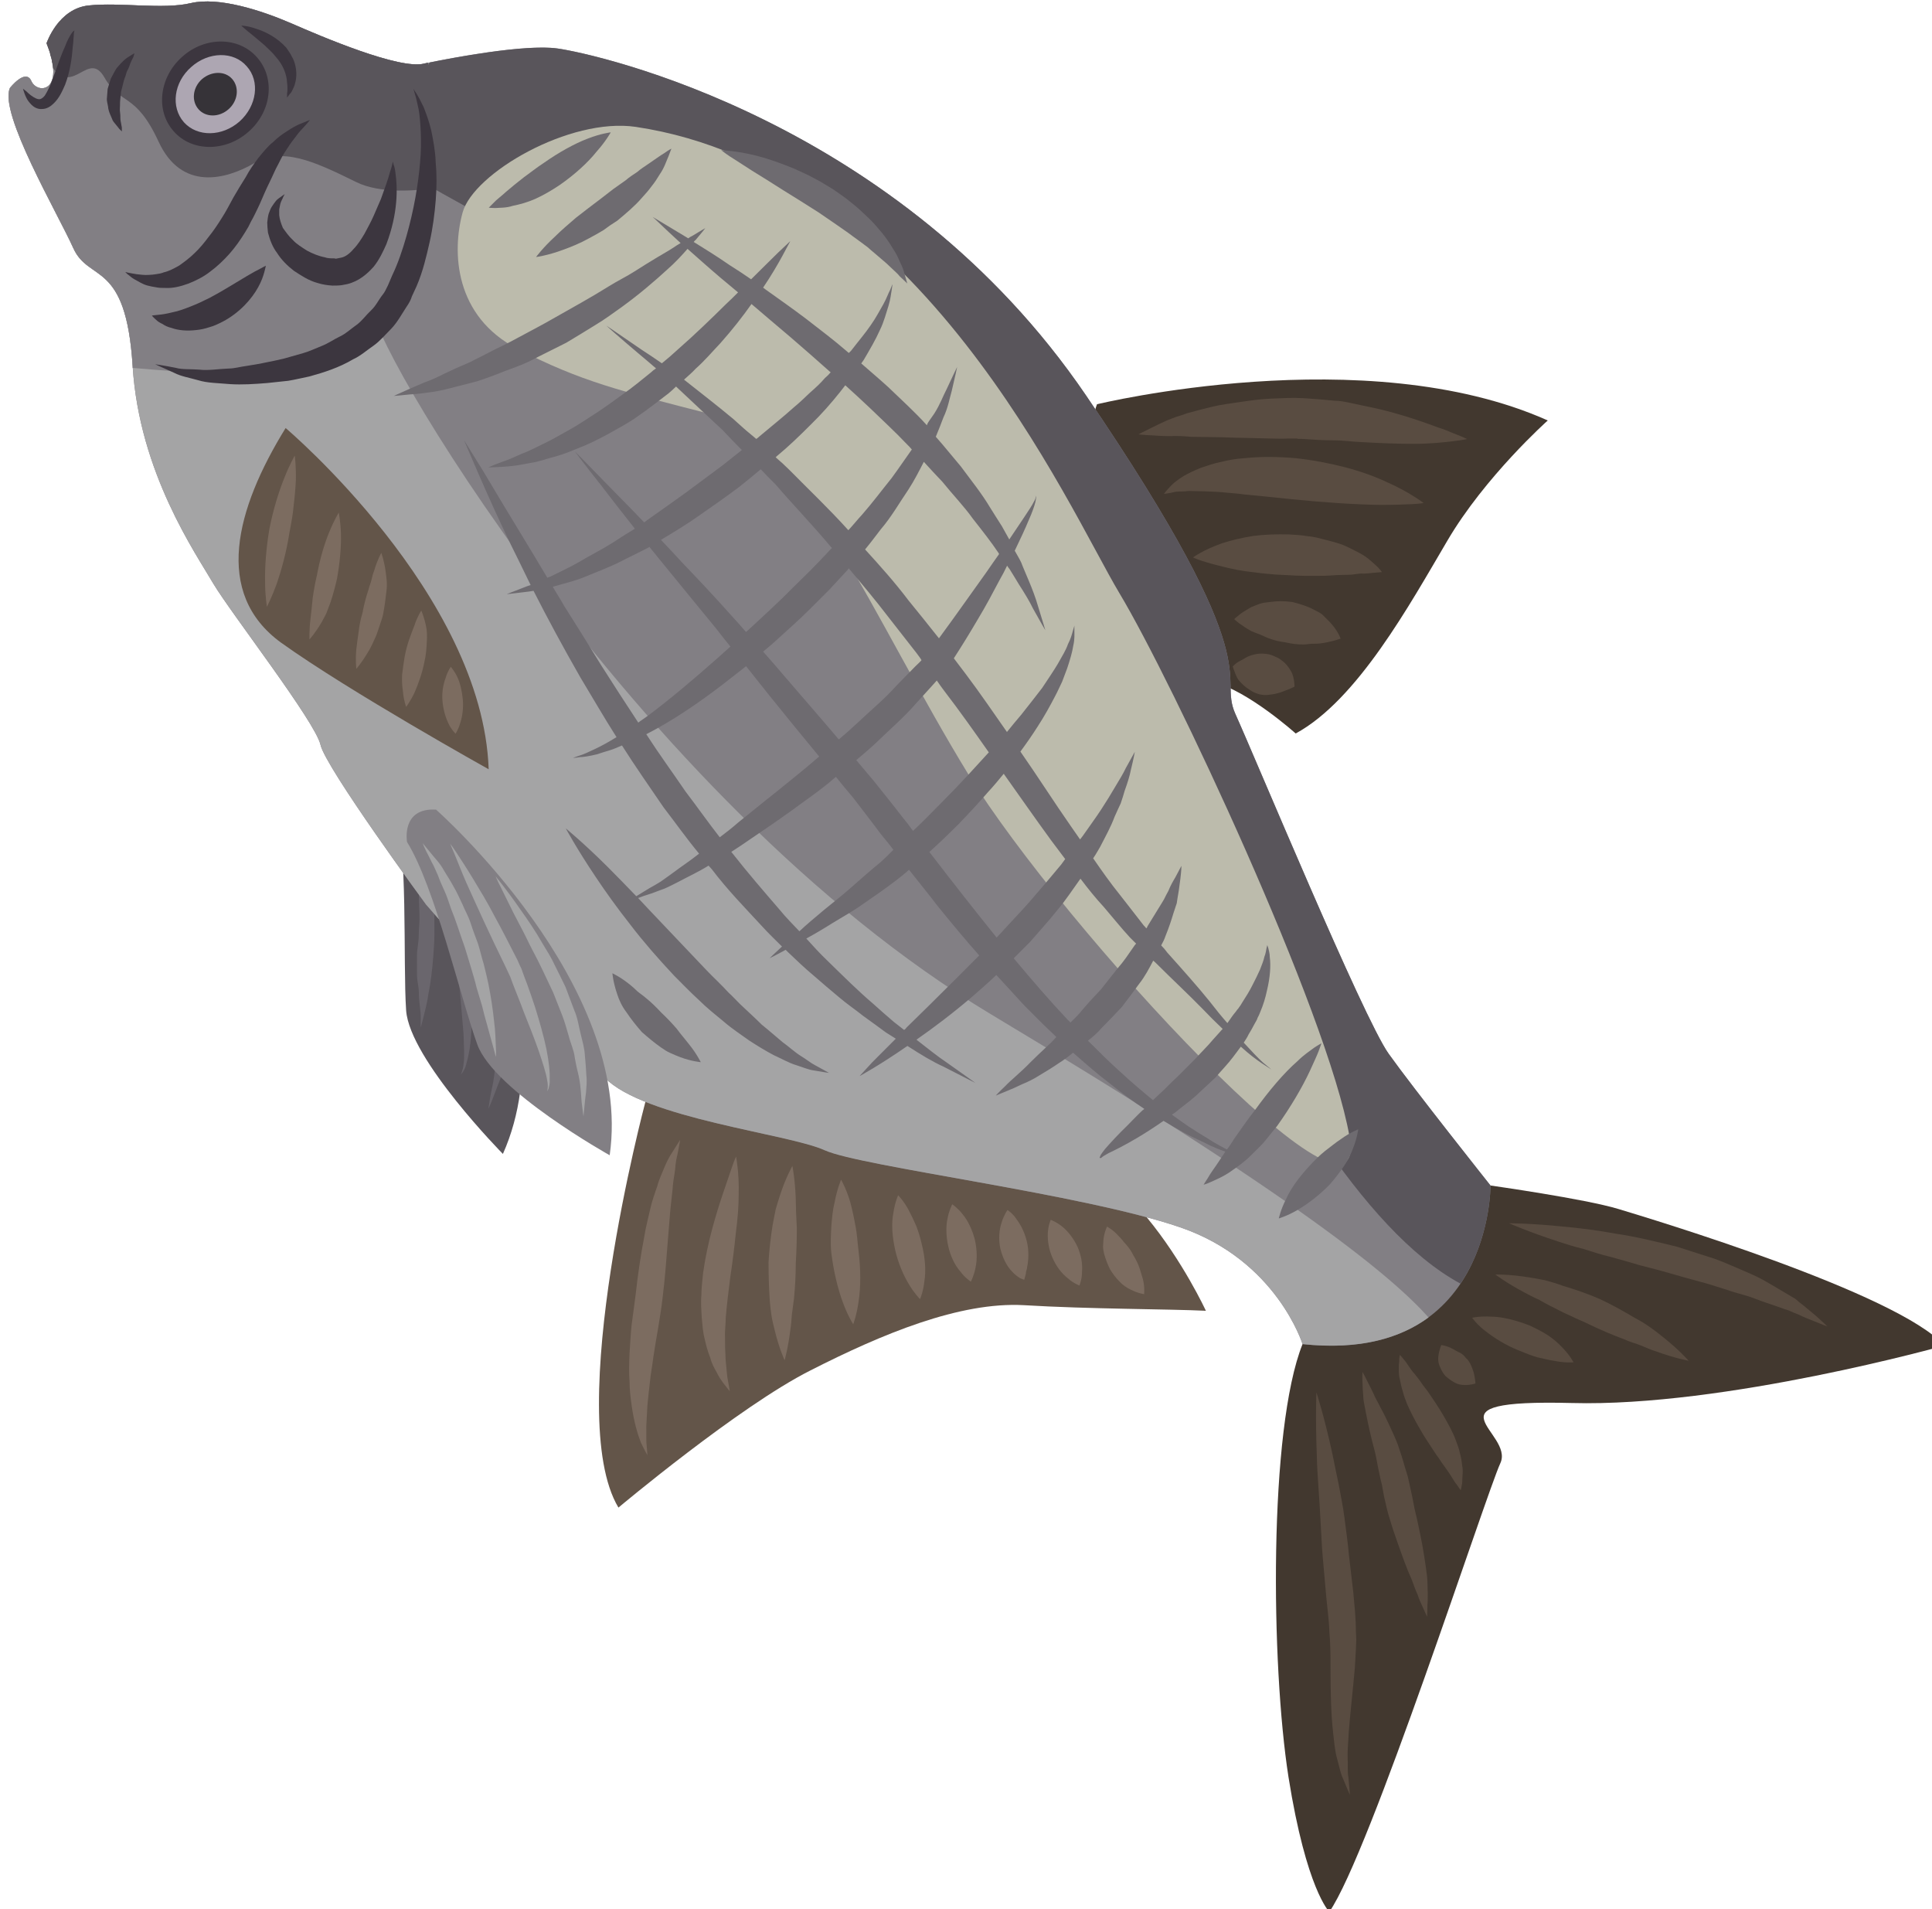 <?xml version="1.0" encoding="UTF-8" standalone="no"?>
<!-- Created with Inkscape (http://www.inkscape.org/) -->

<svg
   xmlns:dc="http://purl.org/dc/elements/1.1/"
   xmlns:cc="http://creativecommons.org/ns#"
   xmlns:rdf="http://www.w3.org/1999/02/22-rdf-syntax-ns#"
   xmlns:svg="http://www.w3.org/2000/svg"
   xmlns="http://www.w3.org/2000/svg"
   xmlns:sodipodi="http://sodipodi.sourceforge.net/DTD/sodipodi-0.dtd"
   xmlns:inkscape="http://www.inkscape.org/namespaces/inkscape"
   width="1409.148mm"
   height="1392.4mm"
   viewBox="0 0 1409.148 1392.4"
   version="1.1"
   id="svg8"
   inkscape:version="0.92.4 (5da689c313, 2019-01-14)"
   sodipodi:docname="4634.svg">
  <defs
     id="defs2">
    <style
       type="text/css"
       id="style2"><![CDATA[
    .fil6 {fill:#513203}
    .fil5 {fill:#765425}
    .fil4 {fill:#89704A}
    .fil3 {fill:#9F8C6D}
    .fil2 {fill:#B4A58D}
    .fil1 {fill:#E0DBC8}
    .fil0 {fill:#EFEDD6}
    .fil8 {fill:#D1D0C2;fill-rule:nonzero}
    .fil7 {fill:#EFEDD6;fill-rule:nonzero}
   ]]></style>
    <style
       type="text/css"
       id="style2-1"><![CDATA[
    .fil5 {fill:#BA5E5B;fill-rule:nonzero}
    .fil3 {fill:#BD3B3B;fill-rule:nonzero}
    .fil1 {fill:#C2332E;fill-rule:nonzero}
    .fil0 {fill:#C95454;fill-rule:nonzero}
    .fil2 {fill:#E1DCC9;fill-rule:nonzero}
    .fil4 {fill:#F1EFD8;fill-rule:nonzero}
   ]]></style>
    <style
       type="text/css"
       id="style2-5"><![CDATA[
    .fil8 {fill:#77401B;fill-rule:nonzero}
    .fil11 {fill:#774D31;fill-rule:nonzero}
    .fil10 {fill:#9B5C31;fill-rule:nonzero}
    .fil6 {fill:#D6A68E;fill-rule:nonzero}
    .fil2 {fill:#E5B69C;fill-rule:nonzero}
    .fil3 {fill:#EAD0B7;fill-rule:nonzero}
    .fil1 {fill:#EEC2A5;fill-rule:nonzero}
    .fil9 {fill:#F48F42;fill-rule:nonzero}
    .fil4 {fill:#F4CAB3;fill-rule:nonzero}
    .fil7 {fill:#F5C29E;fill-rule:nonzero}
    .fil0 {fill:#F7DFC3;fill-rule:nonzero}
    .fil5 {fill:#FCEAD9;fill-rule:nonzero}
   ]]></style>
    <style
       type="text/css"
       id="style2-3"><![CDATA[
    .fil5 {fill:#BA5E5B;fill-rule:nonzero}
    .fil3 {fill:#BD3B3B;fill-rule:nonzero}
    .fil1 {fill:#C2332E;fill-rule:nonzero}
    .fil0 {fill:#C95454;fill-rule:nonzero}
    .fil2 {fill:#E1DCC9;fill-rule:nonzero}
    .fil4 {fill:#F1EFD8;fill-rule:nonzero}
   ]]></style>
    <style
       type="text/css"
       id="style2-32"><![CDATA[
    .fil1 {fill:#49280E;fill-rule:nonzero}
    .fil3 {fill:#647A38;fill-rule:nonzero}
    .fil2 {fill:#6C8445;fill-rule:nonzero}
    .fil4 {fill:#72442A;fill-rule:nonzero}
    .fil0 {fill:#8FA96B;fill-rule:nonzero}
    .fil11 {fill:#D6A68E;fill-rule:nonzero}
    .fil7 {fill:#E5B69C;fill-rule:nonzero}
    .fil8 {fill:#EAD0B7;fill-rule:nonzero}
    .fil6 {fill:#EEC2A5;fill-rule:nonzero}
    .fil9 {fill:#F4CAB3;fill-rule:nonzero}
    .fil5 {fill:#F7DFC3;fill-rule:nonzero}
    .fil10 {fill:#FCEAD9;fill-rule:nonzero}
   ]]></style>
    <style
       type="text/css"
       id="style2-11"><![CDATA[
    .fil7 {fill:#D6A68E;fill-rule:nonzero}
    .fil4 {fill:#E5B69C;fill-rule:nonzero}
    .fil2 {fill:#EAD0B7;fill-rule:nonzero}
    .fil0 {fill:#EDAF4B;fill-rule:nonzero}
    .fil5 {fill:#EEC2A5;fill-rule:nonzero}
    .fil8 {fill:#EFE4B6;fill-rule:nonzero}
    .fil6 {fill:#F4CAB3;fill-rule:nonzero}
    .fil1 {fill:#F7DFC3;fill-rule:nonzero}
    .fil3 {fill:#FCEAD9;fill-rule:nonzero}
   ]]></style>
    <style
       type="text/css"
       id="style2-9"><![CDATA[
    .fil5 {fill:#AD843B;fill-rule:nonzero}
    .fil2 {fill:#DBA04B;fill-rule:nonzero}
    .fil1 {fill:#E0A34B;fill-rule:nonzero}
    .fil4 {fill:#E3B967;fill-rule:nonzero}
    .fil0 {fill:#EDB254;fill-rule:nonzero}
    .fil3 {fill:#F2C686;fill-rule:nonzero}
   ]]></style>
    <style
       type="text/css"
       id="style2-2"><![CDATA[
    .fil11 {fill:#363338;fill-rule:nonzero}
    .fil12 {fill:#3C363F;fill-rule:nonzero}
    .fil4 {fill:#42382F;fill-rule:nonzero}
    .fil5 {fill:#594C41;fill-rule:nonzero}
    .fil0 {fill:#59555B;fill-rule:nonzero}
    .fil2 {fill:#635549;fill-rule:nonzero}
    .fil1 {fill:#6A666D;fill-rule:nonzero}
    .fil9 {fill:#6E6B70;fill-rule:nonzero}
    .fil3 {fill:#7C6C60;fill-rule:nonzero}
    .fil6 {fill:#827F84;fill-rule:nonzero}
    .fil7 {fill:#A4A4A5;fill-rule:nonzero}
    .fil10 {fill:#ADA6B2;fill-rule:nonzero}
    .fil8 {fill:#BCBBAC;fill-rule:nonzero}
   ]]></style>
  </defs>
  <sodipodi:namedview
     id="base"
     pagecolor="#ffffff"
     bordercolor="#666666"
     borderopacity="1.0"
     inkscape:pageopacity="0.0"
     inkscape:pageshadow="2"
     inkscape:zoom="0.12374369"
     inkscape:cx="1887.019"
     inkscape:cy="2510.6493"
     inkscape:document-units="mm"
     inkscape:current-layer="Vrstva_x0020_1-5"
     showgrid="false"
     inkscape:window-width="1920"
     inkscape:window-height="1051"
     inkscape:window-x="-9"
     inkscape:window-y="-9"
     inkscape:window-maximized="1" />
  <g
     inkscape:label="Vrstva 1"
     inkscape:groupmode="layer"
     id="layer1"
     transform="translate(-198.833,493.765)">
    <g
       transform="matrix(0.265,0,0,0.265,-2570.983,-3872.417)"
       id="Vrstva_x0020_1">
    </g>
    <g
       transform="matrix(0.264,-0.022,0.022,0.264,-2055.551,-3474.777)"
       id="Vrstva_x0020_1-5">
      <g
         transform="rotate(4.7,20935.074,2145.71)"
         id="Vrstva_x0020_1-0">
        <path
           d="m 9576,15116 c 0,0 392,612 197,1047 0,0 -256,-260 -266,-395 -9,-134 7,-448 -33,-589 0,0 10,-95 102,-63 z"
           style="fill:#59555b;fill-rule:nonzero"
           id="path7"
           class="fil0"
           inkscape:connector-curvature="0" />
        <path
           d="m 9515,15194 c 0,0 4,9 11,25 3,8 7,18 12,29 5,10 10,23 14,38 4,14 8,30 12,47 5,17 7,34 10,53 2,18 7,37 7,57 1,19 3,39 4,59 0,20 0,40 0,59 0,20 -2,39 -3,57 -3,37 -7,72 -13,101 -4,29 -11,53 -15,70 -4,17 -7,26 -7,26 0,0 0,-10 0,-27 1,-17 -5,-42 -5,-71 0,-15 -5,-31 -5,-47 v -53 c 0,-18 5,-37 5,-56 0,-19 3,-39 2,-58 -2,-39 -1,-77 -5,-113 -2,-18 -1,-36 -3,-52 -3,-17 -4,-32 -6,-47 -1,-14 -3,-28 -5,-39 -2,-12 -4,-22 -6,-31 -3,-17 -4,-27 -4,-27 z"
           style="fill:#6a666d;fill-rule:nonzero"
           id="path9"
           class="fil1"
           inkscape:connector-curvature="0" />
        <path
           d="m 9588,15216 c 0,0 4,11 10,31 6,19 15,47 24,80 9,34 20,73 29,116 9,42 17,88 26,133 l 3,18 c 1,8 1,12 2,18 1,11 2,23 3,34 2,23 2,46 3,67 1,44 1,85 -2,120 -2,35 -8,64 -14,84 -2,10 -7,17 -10,22 -3,4 -5,6 -5,6 0,0 6,-10 8,-30 3,-19 1,-48 0,-82 -3,-35 -6,-75 -10,-118 -2,-21 -4,-43 -7,-66 -1,-11 -2,-22 -3,-34 -1,-5 -1,-12 -2,-16 l -3,-17 c -8,-45 -16,-90 -22,-133 -6,-43 -12,-83 -17,-117 -5,-35 -8,-64 -10,-84 -2,-20 -3,-32 -3,-32 z"
           style="fill:#6a666d;fill-rule:nonzero"
           id="path11"
           class="fil1"
           inkscape:connector-curvature="0" />
        <path
           d="m 9683,15338 c 0,0 5,10 12,28 7,19 18,45 28,77 11,32 24,69 34,110 5,21 12,41 15,64 4,22 8,44 12,66 2,23 4,46 6,68 3,23 -1,45 -1,66 -1,22 -1,42 -6,62 -3,19 -7,37 -11,54 -2,17 -9,31 -14,44 -5,13 -9,24 -13,34 -7,18 -12,28 -12,28 0,0 2,-11 5,-31 3,-19 11,-46 13,-79 1,-16 2,-34 4,-53 3,-19 0,-39 1,-59 -1,-21 0,-42 -3,-63 -2,-22 -4,-44 -6,-66 -7,-43 -13,-87 -22,-128 -4,-20 -7,-40 -12,-59 -3,-18 -7,-36 -10,-53 -7,-33 -12,-60 -15,-80 -4,-19 -5,-30 -5,-30 z"
           style="fill:#6a666d;fill-rule:nonzero"
           id="path13"
           class="fil1"
           inkscape:connector-curvature="0" />
        <path
           d="m 10165,16022 c 0,0 -229,857 -75,1115 0,0 332,-278 529,-377 197,-100 411,-189 588,-179 177,11 403,11 501,16 0,0 -63,-137 -163,-258 l -361,-350 -817,-239 z"
           style="fill:#635549;fill-rule:nonzero"
           id="path15"
           class="fil2"
           inkscape:connector-curvature="0" />
        <path
           d="m 10261,16125 c 0,0 -2,14 -7,38 -3,12 -6,27 -7,44 -2,16 -6,34 -7,54 -2,21 -5,42 -7,66 -2,23 -4,47 -6,73 -4,51 -8,106 -15,161 -3,27 -8,56 -12,81 -5,27 -9,53 -13,78 -3,25 -8,49 -10,72 -3,23 -5,45 -7,65 -1,20 -2,38 -3,55 0,16 0,31 0,43 2,24 3,38 3,38 0,0 -7,-12 -18,-35 -9,-23 -19,-57 -25,-100 -3,-21 -6,-44 -6,-68 -2,-25 -1,-50 0,-77 2,-27 3,-54 6,-80 4,-27 7,-54 11,-82 6,-54 14,-109 24,-160 4,-26 11,-51 16,-74 5,-23 13,-45 20,-65 5,-20 15,-39 21,-55 7,-16 14,-29 21,-39 13,-21 21,-33 21,-33 z"
           style="fill:#7c6c60;fill-rule:nonzero"
           id="path17"
           class="fil3"
           inkscape:connector-curvature="0" />
        <path
           d="m 10415,16171 c 0,0 2,11 4,29 2,18 4,45 3,76 0,32 -3,68 -8,106 -4,39 -9,79 -15,118 -5,40 -10,78 -13,115 0,18 -3,36 -2,53 0,16 0,32 1,47 0,15 2,29 3,41 1,12 2,23 4,32 3,18 5,29 5,29 0,0 -7,-8 -19,-24 -5,-7 -12,-17 -17,-28 -7,-12 -14,-25 -18,-41 -6,-15 -11,-32 -15,-51 -5,-18 -6,-37 -8,-58 -1,-20 -3,-41 -1,-62 0,-21 3,-42 5,-63 6,-42 15,-83 25,-120 10,-37 21,-72 31,-101 10,-29 18,-53 24,-70 6,-18 11,-28 11,-28 z"
           style="fill:#7c6c60;fill-rule:nonzero"
           id="path19"
           class="fil3"
           inkscape:connector-curvature="0" />
        <path
           d="m 10570,16197 c 0,0 7,35 9,86 0,13 1,27 1,42 1,14 1,29 2,44 0,31 -1,64 -3,96 0,33 -2,66 -5,97 -2,16 -4,31 -6,45 -1,14 -2,28 -4,40 -6,50 -16,85 -16,85 0,0 -15,-32 -27,-82 -3,-13 -7,-27 -9,-41 -2,-15 -4,-30 -5,-46 -2,-32 -3,-67 -3,-101 2,-34 6,-68 11,-100 3,-16 6,-32 9,-46 4,-14 8,-27 12,-39 16,-49 34,-80 34,-80 z"
           style="fill:#7c6c60;fill-rule:nonzero"
           id="path21"
           class="fil3"
           inkscape:connector-curvature="0" />
        <path
           d="m 10704,16235 c 0,0 14,24 25,61 5,19 10,41 14,64 5,23 6,49 9,73 6,48 6,98 0,136 -5,38 -15,64 -15,64 0,0 -15,-23 -28,-59 -14,-37 -26,-87 -32,-137 -3,-26 -1,-51 0,-74 2,-24 4,-46 9,-65 7,-38 18,-63 18,-63 z"
           style="fill:#7c6c60;fill-rule:nonzero"
           id="path23"
           class="fil3"
           inkscape:connector-curvature="0" />
        <path
           d="m 10861,16278 c 0,0 16,16 29,41 7,13 14,28 21,44 6,16 11,32 15,50 9,36 12,72 7,102 -3,29 -12,49 -12,49 0,0 -16,-16 -30,-40 -15,-24 -30,-59 -38,-94 -4,-18 -7,-37 -8,-55 -1,-18 0,-35 3,-49 4,-28 13,-48 13,-48 z"
           style="fill:#7c6c60;fill-rule:nonzero"
           id="path25"
           class="fil3"
           inkscape:connector-curvature="0" />
        <path
           d="m 11010,16303 c 0,0 15,10 29,28 14,17 26,42 33,69 6,26 7,54 2,77 -4,22 -13,39 -13,39 0,0 -16,-10 -29,-28 -15,-17 -27,-42 -33,-69 -6,-26 -7,-55 -2,-77 4,-22 13,-39 13,-39 z"
           style="fill:#7c6c60;fill-rule:nonzero"
           id="path27"
           class="fil3"
           inkscape:connector-curvature="0" />
        <path
           d="m 11162,16319 c 0,0 15,9 26,27 13,17 23,40 28,63 5,23 4,48 0,67 0,4 -2,9 -3,13 0,4 -1,8 -2,11 -2,7 -3,11 -3,11 0,0 -4,-1 -11,-4 -6,-4 -15,-10 -22,-18 -16,-16 -27,-40 -33,-65 -5,-25 -3,-51 4,-71 6,-20 16,-34 16,-34 z"
           style="fill:#7c6c60;fill-rule:nonzero"
           id="path29"
           class="fil3"
           inkscape:connector-curvature="0" />
        <path
           d="m 11281,16346 c 0,0 16,6 32,19 16,13 32,34 42,56 10,23 14,48 12,69 0,20 -7,37 -7,37 0,0 -17,-6 -32,-20 -17,-13 -32,-33 -42,-56 -10,-22 -14,-47 -13,-68 1,-21 8,-37 8,-37 z"
           style="fill:#7c6c60;fill-rule:nonzero"
           id="path31"
           class="fil3"
           inkscape:connector-curvature="0" />
        <path
           d="m 11436,16365 c 0,0 16,8 31,25 4,4 8,8 12,13 3,5 8,9 11,13 8,9 14,19 19,29 7,11 12,22 16,33 4,12 7,23 10,33 5,21 3,40 3,40 0,0 -17,-2 -38,-13 -10,-5 -21,-12 -30,-22 -10,-10 -19,-22 -26,-34 -7,-14 -12,-28 -16,-42 -1,-6 -3,-13 -3,-19 0,-6 1,-12 1,-18 2,-22 10,-38 10,-38 z"
           style="fill:#7c6c60;fill-rule:nonzero"
           id="path33"
           class="fil3"
           inkscape:connector-curvature="0" />
        <path
           d="m 12492,16253 c 0,0 260,37 352,65 92,28 768,232 897,377 0,0 -605,169 -1026,157 -422,-11 -156,80 -197,166 -40,87 -361,1076 -472,1234 0,0 -63,-61 -112,-371 -48,-309 -54,-958 40,-1192 l 341,-296 z"
           style="fill:#42382f;fill-rule:nonzero"
           id="path35"
           class="fil4"
           inkscape:connector-curvature="0" />
        <path
           d="m 12543,16357 c 0,0 59,0 146,9 44,4 94,10 148,20 54,8 111,22 168,36 28,9 56,18 84,27 28,8 54,20 80,31 25,11 50,21 72,33 23,13 43,25 63,37 9,5 18,11 27,16 8,7 15,13 22,18 15,12 26,22 36,30 20,18 30,28 30,28 0,0 -14,-5 -38,-15 -12,-5 -26,-10 -42,-18 -8,-3 -17,-7 -26,-11 -9,-3 -19,-6 -29,-10 -20,-7 -42,-14 -65,-23 -22,-9 -48,-14 -73,-23 -26,-8 -52,-17 -79,-24 -27,-7 -54,-15 -82,-23 -27,-8 -55,-15 -82,-22 -27,-8 -54,-16 -80,-23 -27,-6 -52,-15 -75,-22 -25,-6 -47,-13 -68,-20 -83,-27 -137,-51 -137,-51 z"
           style="fill:#594c41;fill-rule:nonzero"
           id="path37"
           class="fil5"
           inkscape:connector-curvature="0" />
        <path
           d="m 12505,16498 c 0,0 38,-1 93,8 14,2 29,5 44,8 15,4 32,9 48,15 33,10 69,22 103,37 34,16 66,34 96,52 31,16 57,36 79,54 44,35 69,64 69,64 0,0 -39,-7 -90,-26 -13,-4 -27,-10 -41,-16 -15,-6 -31,-10 -46,-17 -32,-12 -65,-26 -98,-42 -16,-8 -32,-14 -48,-22 -16,-7 -32,-15 -47,-23 -15,-7 -29,-15 -43,-23 -14,-6 -27,-13 -40,-20 -49,-26 -79,-49 -79,-49 z"
           style="fill:#594c41;fill-rule:nonzero"
           id="path39"
           class="fil5"
           inkscape:connector-curvature="0" />
        <path
           d="m 12441,16617 c 0,0 22,-5 52,-3 30,0 69,10 105,24 18,8 35,17 51,27 15,10 29,22 39,33 22,22 32,42 32,42 0,0 -23,2 -52,-4 -14,-2 -30,-6 -48,-10 -17,-5 -34,-12 -51,-19 -35,-14 -67,-34 -91,-53 -24,-18 -37,-37 -37,-37 z"
           style="fill:#594c41;fill-rule:nonzero"
           id="path41"
           class="fil5"
           inkscape:connector-curvature="0" />
        <path
           d="m 12356,16692 c 0,0 16,2 30,10 4,2 8,4 11,6 4,2 7,4 10,5 7,4 12,8 16,14 6,5 10,11 14,19 3,7 6,14 8,21 4,15 5,31 5,31 0,0 -14,5 -31,4 -9,0 -19,-2 -27,-7 -9,-5 -17,-11 -25,-18 -7,-8 -12,-18 -16,-28 -4,-10 -4,-19 -3,-27 2,-16 8,-30 8,-30 z"
           style="fill:#594c41;fill-rule:nonzero"
           id="path43"
           class="fil5"
           inkscape:connector-curvature="0" />
        <path
           d="m 12242,16719 c 0,0 5,5 12,14 8,9 16,25 29,39 6,8 12,15 18,24 5,8 13,17 20,27 13,19 27,40 40,62 13,23 26,45 35,70 4,12 9,23 11,35 3,11 5,22 6,33 2,10 2,19 1,28 0,9 -1,16 -1,22 -2,12 -4,19 -4,19 0,0 -4,-6 -11,-16 -8,-9 -14,-23 -26,-39 -5,-7 -11,-16 -17,-24 -5,-9 -13,-18 -19,-28 -12,-19 -27,-40 -39,-62 -13,-22 -25,-45 -35,-68 -5,-12 -9,-23 -12,-35 -4,-12 -6,-23 -8,-33 -3,-10 -3,-20 -3,-28 0,-8 0,-15 1,-21 0,-12 2,-19 2,-19 z"
           style="fill:#594c41;fill-rule:nonzero"
           id="path45"
           class="fil5"
           inkscape:connector-curvature="0" />
        <path
           d="m 12139,16766 c 0,0 6,10 14,27 5,9 10,20 16,32 5,13 13,25 20,40 8,14 15,29 23,46 8,18 17,36 24,55 7,20 14,42 20,64 l 5,16 c 1,3 3,10 4,15 l 7,32 c 5,21 8,43 13,63 5,20 9,41 13,60 8,39 14,79 18,112 2,16 1,32 2,46 0,13 0,25 -1,35 0,20 -1,31 -1,31 0,0 -5,-11 -13,-29 -4,-9 -9,-19 -13,-32 -6,-12 -10,-26 -16,-41 -14,-31 -26,-65 -40,-105 -7,-20 -14,-40 -20,-61 -7,-21 -11,-42 -16,-63 l -6,-33 -4,-16 -3,-15 c -5,-20 -7,-39 -12,-59 -5,-19 -10,-38 -14,-56 -4,-18 -8,-37 -11,-53 -3,-17 -7,-32 -7,-45 -1,-13 -2,-25 -2,-35 -1,-20 0,-31 0,-31 z"
           style="fill:#594c41;fill-rule:nonzero"
           id="path47"
           class="fil5"
           inkscape:connector-curvature="0" />
        <path
           d="m 12012,16822 c 0,0 22,67 44,170 5,26 11,53 17,83 5,29 12,60 16,93 4,33 9,66 12,101 4,34 8,69 12,104 3,34 7,70 7,105 l 1,25 -1,27 c -1,17 -2,35 -3,51 -6,66 -13,126 -17,177 -1,26 -4,49 -3,70 1,21 -1,40 2,54 3,30 4,48 4,48 0,0 -7,-15 -19,-45 -7,-14 -10,-33 -16,-54 -6,-21 -8,-45 -11,-72 -6,-53 -7,-116 -7,-180 0,-33 0,-63 -3,-98 -1,-34 -6,-67 -9,-102 -3,-35 -6,-69 -9,-103 -3,-34 -4,-68 -6,-100 -3,-65 -9,-126 -10,-179 -4,-104 -1,-175 -1,-175 z"
           style="fill:#594c41;fill-rule:nonzero"
           id="path49"
           class="fil5"
           inkscape:connector-curvature="0" />
        <path
           d="m 11411,14101 c 0,0 739,-179 1241,46 0,0 -173,154 -277,331 -104,176 -248,438 -418,530 0,0 -131,-118 -227,-142 0,0 -397,-570 -319,-765 z"
           style="fill:#42382f;fill-rule:nonzero"
           id="path51"
           class="fil4"
           inkscape:connector-curvature="0" />
        <path
           d="m 11525,14184 c 0,0 13,-7 36,-18 12,-6 26,-13 42,-20 8,-3 17,-7 26,-10 10,-3 20,-6 30,-10 22,-6 45,-12 70,-18 25,-6 51,-9 78,-13 28,-4 56,-8 85,-9 29,-1 55,-3 89,-1 28,2 56,4 84,7 14,0 29,3 43,6 14,3 28,6 42,9 55,11 103,25 144,39 21,7 40,14 56,20 16,5 31,11 42,16 24,9 38,16 38,16 0,0 -14,3 -40,6 -25,3 -63,7 -106,7 -44,0 -94,-2 -145,-5 -26,-1 -50,-5 -79,-5 -28,0 -57,-2 -85,-4 h -11 l -2,-1 c 3,0 -1,0 -1,0 h -5 -21 c -14,1 -27,0 -41,0 -28,-1 -54,-1 -81,-2 -26,0 -52,-2 -75,-2 -24,0 -46,-1 -68,-1 -21,-2 -40,-3 -58,-2 -18,0 -34,-1 -47,-2 -25,-1 -40,-3 -40,-3 z"
           style="fill:#594c41;fill-rule:nonzero"
           id="path53"
           class="fil5"
           inkscape:connector-curvature="0" />
        <path
           d="m 11595,14348 c 0,0 7,-10 22,-25 7,-7 18,-15 32,-24 14,-8 29,-15 46,-22 18,-6 37,-13 58,-17 20,-5 42,-9 64,-10 45,-5 93,-4 140,0 47,5 93,14 136,25 42,11 81,25 113,40 32,14 59,29 76,40 18,11 28,19 28,19 0,0 -12,2 -33,3 -21,1 -50,2 -85,2 -69,-1 -158,-7 -246,-16 -44,-5 -87,-9 -128,-13 -20,-3 -40,-4 -59,-6 -18,-2 -35,-2 -52,-3 -16,0 -32,-1 -44,-1 -13,2 -25,1 -35,2 -21,5 -33,6 -33,6 z"
           style="fill:#594c41;fill-rule:nonzero"
           id="path55"
           class="fil5"
           inkscape:connector-curvature="0" />
        <path
           d="m 11675,14523 c 0,0 8,-6 21,-13 14,-8 34,-17 59,-26 25,-8 54,-15 86,-20 31,-4 65,-5 99,-4 17,1 35,2 51,5 17,1 33,6 49,10 16,4 31,8 45,13 15,6 28,13 40,19 12,6 22,12 31,19 9,7 16,14 22,19 12,11 17,19 17,19 0,0 -10,1 -25,2 -8,1 -17,2 -27,2 -9,-1 -21,2 -33,3 -13,0 -26,1 -39,1 -14,1 -28,2 -43,2 -15,0 -30,0 -46,0 -15,0 -31,-1 -47,-2 -16,-1 -32,-1 -47,-3 -16,-1 -31,-3 -46,-5 -31,-3 -59,-9 -83,-15 -25,-6 -46,-12 -61,-17 -15,-5 -23,-9 -23,-9 z"
           style="fill:#594c41;fill-rule:nonzero"
           id="path57"
           class="fil5"
           inkscape:connector-curvature="0" />
        <path
           d="m 11788,14693 c 0,0 5,-5 13,-11 8,-7 20,-14 34,-22 7,-3 15,-6 23,-9 8,-3 18,-4 28,-5 19,-3 41,-3 62,0 20,5 40,11 57,20 9,5 17,8 25,14 7,7 13,13 19,19 12,12 20,24 25,33 5,9 7,15 7,15 0,0 -6,2 -16,5 -11,3 -24,6 -39,8 -7,1 -15,1 -23,1 -7,0 -16,2 -24,2 -17,0 -34,-2 -50,-6 -17,-2 -33,-6 -48,-12 -8,-3 -15,-7 -23,-10 -8,-3 -16,-6 -23,-9 -14,-8 -26,-16 -34,-22 -8,-6 -13,-11 -13,-11 z"
           style="fill:#594c41;fill-rule:nonzero"
           id="path59"
           class="fil5"
           inkscape:connector-curvature="0" />
        <path
           d="m 11784,14823 c 0,0 4,-4 10,-9 7,-5 17,-9 26,-15 9,-5 18,-8 30,-10 10,-2 23,-1 34,1 6,2 13,4 18,7 6,2 12,6 17,10 10,7 19,18 25,29 6,10 8,22 9,30 1,8 1,13 1,13 0,0 -6,3 -13,6 -8,3 -16,6 -26,10 -10,3 -19,5 -29,6 -9,2 -19,1 -29,-1 -10,-3 -20,-7 -29,-14 -10,-6 -19,-15 -27,-24 -7,-9 -10,-19 -13,-27 -3,-7 -4,-12 -4,-12 z"
           style="fill:#594c41;fill-rule:nonzero"
           id="path61"
           class="fil5"
           inkscape:connector-curvature="0" />
        <path
           d="m 8520,13104 c 0,0 32,-96 117,-104 85,-9 204,12 280,-6 77,-18 194,20 277,56 82,36 299,129 366,111 0,0 261,-56 367,-41 106,15 939,198 1454,957 515,759 359,763 410,877 51,114 351,838 421,936 69,97 280,363 280,363 0,0 2,493 -518,436 0,0 -71,-231 -337,-322 -266,-92 -879,-168 -978,-214 -100,-45 -497,-87 -606,-200 -109,-113 -329,-286 -491,-477 0,0 -276,-377 -290,-440 -14,-63 -245,-361 -294,-443 -48,-83 -204,-306 -222,-600 -18,-294 -120,-229 -163,-325 -43,-96 -205,-372 -174,-441 0,0 43,-55 59,-19 16,37 96,32 42,-104 z"
           style="fill:#827f84;fill-rule:nonzero"
           id="path63"
           class="fil6"
           inkscape:connector-curvature="0" />
        <path
           d="m 11117,15780 c -989,-595 -1740,-1909 -1694,-1939 78,-52 167,-336 130,-403 -35,-63 -320,61 -345,14 -56,-109 -86,-173 -86,-173 l -566,-236 c -25,29 -36,61 -36,61 54,136 -26,141 -42,104 -16,-36 -59,19 -59,19 -31,69 131,345 174,441 43,96 145,31 163,325 18,294 174,517 222,600 49,82 280,380 294,443 14,64 290,440 290,440 162,191 382,364 491,477 109,113 506,155 606,201 99,45 712,121 978,213 266,91 337,322 337,322 160,17 270,-17 347,-73 -99,-111 -353,-325 -1204,-836 z"
           style="fill:#a4a4a5;fill-rule:nonzero"
           id="path65"
           class="fil7"
           inkscape:connector-curvature="0" />
        <path
           d="m 9418,13407 c 0,0 534,331 968,473 435,143 1156,1350 1330,1702 165,333 419,793 693,941 84,-124 83,-270 83,-270 0,0 -211,-266 -280,-363 -70,-98 -369,-822 -421,-936 -51,-114 105,-118 -410,-877 -515,-759 -1348,-942 -1454,-957 -91,-13 -297,27 -352,38 z"
           style="fill:#59555b;fill-rule:nonzero"
           id="path67"
           class="fil0"
           inkscape:connector-curvature="0" />
        <path
           d="m 10142,13336 c -182,-27 -447,127 -477,235 -30,109 -23,286 151,376 175,90 279,115 539,182 237,60 443,569 701,991 259,421 1107,1341 1048,998 -60,-344 -489,-1259 -632,-1497 -142,-238 -544,-1166 -1330,-1285 z"
           style="fill:#bcbbac;fill-rule:nonzero"
           id="path69"
           class="fil8"
           inkscape:connector-curvature="0" />
        <path
           d="m 10073,13351 c 0,0 -27,3 -63,17 -37,14 -80,38 -120,66 -20,13 -39,28 -57,41 -18,14 -34,27 -48,39 -14,13 -27,22 -35,31 -8,8 -13,13 -13,13 0,0 7,1 18,1 12,-1 30,0 48,-6 20,-4 42,-10 64,-20 22,-10 44,-23 65,-37 42,-29 79,-63 102,-92 26,-29 39,-53 39,-53 z"
           style="fill:#6e6b70;fill-rule:nonzero"
           id="path71"
           class="fil9"
           inkscape:connector-curvature="0" />
        <path
           d="m 10014,13642 c 13,-7 26,-14 39,-22 12,-9 25,-18 38,-26 24,-20 48,-40 67,-62 10,-11 19,-21 27,-32 9,-11 16,-22 22,-32 14,-20 19,-38 25,-51 5,-13 8,-21 8,-21 0,0 -8,4 -19,12 -12,7 -28,19 -46,31 -10,7 -20,13 -29,21 -10,7 -22,14 -32,23 -11,8 -23,16 -34,24 -12,9 -23,18 -35,27 -23,17 -46,35 -68,52 -21,18 -41,35 -57,51 -34,31 -53,57 -53,57 0,0 32,-4 75,-20 22,-8 47,-18 72,-32 z"
           style="fill:#6e6b70;fill-rule:nonzero"
           id="path73"
           class="fil9"
           inkscape:connector-curvature="0" />
        <path
           d="m 11420,16174 v 0 c 0,1 0,1 0,1 z m 51,-237 c -28,-25 -57,-54 -87,-84 13,-10 26,-21 37,-34 19,-19 37,-38 56,-58 16,-21 33,-43 48,-64 16,-20 28,-43 39,-64 3,2 6,5 8,7 47,47 89,86 126,124 20,21 39,40 57,57 -9,10 -18,20 -27,30 -14,17 -32,34 -47,51 -17,17 -34,34 -50,50 -18,16 -33,33 -50,48 -6,6 -12,11 -18,17 -29,-24 -60,-50 -92,-80 z m -143,-142 c -49,-52 -98,-109 -148,-169 15,-15 30,-30 45,-45 25,-29 51,-57 74,-86 24,-28 44,-59 65,-88 21,28 42,54 65,79 24,28 47,57 71,83 5,5 11,11 17,17 -3,3 -5,6 -7,9 -14,20 -27,40 -44,59 -15,19 -31,39 -46,58 -18,19 -35,37 -51,56 -10,13 -22,24 -33,35 -3,-3 -5,-5 -8,-8 z m -478,6 c -19,-16 -38,-33 -58,-51 -40,-34 -81,-75 -125,-118 -20,-19 -39,-40 -58,-61 22,-12 46,-26 73,-43 26,-16 54,-31 82,-51 29,-20 60,-41 90,-64 13,-10 26,-20 38,-31 26,33 53,66 78,99 38,47 76,93 115,137 -22,22 -44,44 -65,65 -49,49 -95,94 -135,133 -2,3 -4,5 -7,7 -9,-7 -18,-14 -28,-22 z m -314,-309 c -43,-50 -88,-102 -131,-157 -1,-1 -2,-2 -2,-3 17,-11 34,-22 51,-34 37,-25 74,-50 113,-78 39,-29 80,-56 118,-89 2,-2 4,-3 6,-5 15,19 31,38 47,57 25,33 51,66 76,100 12,15 24,29 35,44 -13,13 -26,26 -39,37 -28,23 -54,46 -79,68 -25,22 -51,42 -74,61 -25,21 -48,40 -67,58 -18,-19 -37,-38 -54,-59 z m -367,-484 c 10,-5 19,-10 30,-16 65,-36 136,-85 208,-142 12,-9 24,-19 37,-29 20,25 40,51 61,77 45,56 92,114 140,172 -2,2 -4,3 -6,5 -37,32 -75,62 -112,92 -37,29 -72,58 -106,85 -17,15 -34,28 -50,40 -32,-41 -62,-84 -94,-126 -36,-53 -74,-105 -108,-158 z m -226,-354 c -10,-18 -21,-35 -31,-52 1,-1 2,-1 3,-1 26,-8 56,-14 87,-27 31,-13 67,-26 100,-43 17,-9 35,-17 52,-26 l 14,-7 8,-4 2,-2 c 18,22 36,45 56,69 40,49 83,102 129,158 12,16 25,32 38,48 -12,11 -25,22 -37,33 -67,59 -131,113 -189,156 -9,7 -19,13 -28,20 -35,-53 -69,-106 -102,-158 -35,-57 -69,-112 -102,-164 z m 374,-249 c 36,-25 72,-50 108,-77 20,-16 40,-32 60,-49 13,14 26,27 40,41 48,56 102,112 153,173 1,1 2,2 3,3 -4,3 -7,7 -10,10 -16,17 -32,34 -49,51 l -51,50 c -34,35 -70,67 -104,99 -8,7 -15,14 -23,21 -13,-15 -26,-30 -39,-44 -48,-54 -95,-104 -139,-150 -19,-21 -38,-41 -56,-60 35,-21 72,-43 107,-68 z m 92,-265 c -49,-41 -95,-76 -135,-108 11,-10 22,-19 32,-30 25,-22 46,-47 68,-70 33,-37 62,-74 86,-108 34,29 70,60 108,92 35,30 71,62 107,94 1,1 2,2 3,2 -5,6 -10,11 -16,16 -12,14 -26,27 -41,40 -14,13 -28,27 -44,40 -30,27 -63,53 -95,80 -3,3 -7,6 -10,8 -22,-19 -43,-38 -63,-56 z m 375,-31 c 35,34 71,67 104,102 5,5 9,9 13,14 -18,25 -36,52 -56,79 -26,32 -52,67 -81,100 -13,14 -25,29 -38,43 -54,-60 -110,-113 -162,-166 -12,-12 -25,-24 -38,-35 1,-1 2,-1 2,-2 34,-28 65,-58 95,-88 30,-29 57,-60 81,-90 5,-6 9,-12 14,-18 22,20 44,40 66,61 z m 285,307 c 26,33 51,65 71,95 0,1 0,1 1,2 -11,16 -23,32 -35,50 -39,54 -83,117 -131,182 -1,-2 -2,-3 -3,-4 -27,-34 -54,-68 -81,-101 -37,-49 -78,-95 -119,-140 15,-18 29,-37 43,-55 30,-35 52,-74 76,-109 17,-26 30,-52 43,-77 17,19 34,37 51,55 29,36 60,68 84,102 z m -446,245 c 17,-17 35,-35 52,-52 17,-18 33,-36 50,-54 0,-1 1,-2 2,-3 36,43 73,87 108,133 26,33 52,67 78,100 5,7 10,13 14,20 -5,6 -11,11 -17,17 -17,17 -34,35 -52,53 -33,37 -71,68 -107,102 -17,16 -34,31 -52,46 -48,-57 -97,-113 -144,-168 -21,-25 -43,-50 -64,-74 8,-7 17,-14 25,-21 35,-32 72,-64 107,-99 z m 489,398 c -18,20 -37,40 -56,61 -26,28 -53,56 -81,84 -24,24 -47,48 -72,71 -9,-13 -19,-26 -29,-38 -26,-34 -53,-67 -79,-100 -16,-19 -32,-38 -48,-57 19,-16 37,-31 55,-48 37,-36 77,-70 109,-107 17,-19 34,-37 50,-55 3,-3 5,-6 8,-9 7,10 13,19 20,28 43,56 83,113 123,170 z m 210,294 c -4,5 -7,10 -11,15 -22,26 -44,53 -68,80 -23,28 -48,54 -73,81 -12,13 -25,27 -37,40 -61,-76 -123,-155 -185,-236 27,-24 55,-51 81,-77 28,-29 55,-58 81,-88 15,-16 29,-33 43,-50 44,62 87,124 130,183 13,17 26,35 39,52 z m 553,772 c 10,-12 20,-25 30,-37 38,-53 70,-108 90,-151 10,-22 19,-41 24,-54 5,-14 8,-22 8,-22 0,0 -8,4 -20,12 -12,9 -29,20 -46,37 -38,33 -79,82 -116,133 -19,24 -37,50 -54,74 -8,11 -15,24 -23,34 -1,1 -1,1 -2,2 -15,-8 -34,-18 -55,-32 -15,-9 -33,-20 -51,-32 -14,-10 -29,-20 -45,-32 3,-2 6,-4 9,-6 18,-15 38,-29 56,-45 18,-17 37,-34 55,-51 16,-19 34,-37 49,-57 7,-9 14,-19 21,-28 23,21 43,36 58,46 17,11 26,17 26,17 0,0 -8,-7 -24,-20 -13,-12 -31,-31 -52,-54 5,-8 10,-15 13,-22 6,-10 12,-20 17,-30 l 4,-7 c 3,-5 3,-6 4,-9 3,-5 5,-10 7,-15 9,-21 15,-41 19,-60 9,-37 11,-69 8,-92 0,-12 -3,-19 -4,-25 -2,-6 -3,-9 -3,-9 0,0 0,3 -2,9 -1,5 -2,14 -6,24 -2,10 -7,22 -12,35 -6,13 -13,28 -21,43 -8,16 -18,32 -29,49 -2,4 -5,8 -8,12 -1,2 -4,6 -4,5 l -5,7 c -7,8 -13,17 -20,27 -1,1 -2,3 -3,4 -16,-18 -32,-38 -49,-60 -33,-41 -74,-87 -116,-134 -5,-7 -11,-14 -17,-20 5,-9 9,-17 12,-26 9,-22 16,-43 22,-63 3,-9 6,-18 9,-27 1,-9 3,-18 4,-25 3,-16 4,-30 6,-42 3,-23 3,-36 3,-36 0,0 -6,11 -17,32 -6,10 -13,22 -19,37 -4,7 -8,15 -12,23 -4,7 -9,15 -14,23 -10,16 -21,34 -32,52 0,2 -2,4 -3,5 -2,-3 -5,-6 -7,-8 -22,-28 -43,-56 -66,-85 -25,-31 -49,-65 -73,-100 7,-10 13,-21 19,-31 15,-29 30,-56 40,-83 6,-13 11,-25 17,-37 4,-12 8,-24 11,-35 8,-22 14,-41 17,-57 8,-32 11,-50 11,-50 0,0 -9,16 -25,45 -7,15 -17,31 -29,51 -11,19 -24,40 -39,63 -15,23 -33,47 -51,73 -2,3 -5,6 -7,9 -8,-12 -17,-24 -25,-36 -46,-66 -91,-137 -139,-206 17,-23 33,-46 47,-68 19,-29 35,-58 49,-85 7,-13 13,-27 19,-39 5,-13 10,-26 14,-37 8,-24 14,-44 17,-63 4,-17 3,-31 3,-40 0,-10 0,-15 0,-15 0,0 -1,5 -4,14 -1,5 -3,10 -5,17 -2,6 -5,13 -9,21 -5,15 -16,33 -28,54 -12,20 -27,42 -43,66 -18,23 -37,48 -58,74 -13,15 -26,31 -39,47 -37,-53 -73,-106 -112,-158 -11,-15 -23,-30 -34,-45 24,-37 46,-73 66,-107 23,-38 42,-74 60,-108 8,-14 15,-27 21,-40 2,4 5,7 7,10 9,14 17,28 25,41 16,25 30,48 39,67 21,38 34,60 34,60 0,0 -7,-24 -20,-66 -6,-21 -15,-46 -27,-74 -6,-15 -13,-30 -19,-46 -5,-11 -12,-22 -18,-33 16,-33 29,-61 39,-85 9,-20 15,-37 18,-49 1,-6 2,-10 2,-13 0,-4 -3,-4 -3,-4 3,-1 3,6 -3,16 -5,10 -15,25 -27,43 -11,17 -26,38 -41,61 -7,-12 -13,-24 -20,-36 -11,-17 -22,-35 -34,-54 -22,-37 -51,-73 -79,-111 -23,-27 -45,-55 -69,-82 8,-19 15,-37 21,-53 13,-27 17,-53 23,-73 10,-42 15,-66 15,-66 0,0 -11,22 -29,61 -10,19 -18,42 -34,67 -7,11 -23,30 -20,34 0,0 0,0 0,-1 -33,-37 -71,-71 -107,-106 -24,-22 -49,-43 -74,-65 2,-3 5,-7 7,-10 17,-29 33,-56 44,-81 12,-24 18,-49 24,-67 6,-19 7,-34 9,-44 2,-11 2,-16 2,-16 0,0 -2,5 -6,15 -5,9 -10,24 -19,40 -10,17 -20,37 -35,58 -15,22 -34,44 -54,70 -2,2 -4,4 -6,6 -2,-1 -4,-3 -5,-4 -38,-33 -77,-62 -114,-91 -37,-28 -74,-54 -109,-79 -3,-2 -5,-4 -8,-6 23,-34 41,-65 53,-87 14,-26 22,-41 22,-41 0,0 -13,12 -34,32 -18,18 -44,43 -74,73 -20,-14 -40,-27 -59,-39 -36,-25 -70,-46 -99,-64 2,-2 3,-4 5,-5 18,-21 27,-33 27,-33 0,0 -14,8 -37,22 -3,1 -7,4 -10,6 -61,-37 -98,-59 -98,-59 1,0 29,28 77,72 -3,2 -7,4 -10,6 -16,11 -35,22 -54,33 -20,12 -41,25 -63,39 -22,14 -47,26 -71,41 -48,30 -101,59 -154,89 -26,15 -53,29 -79,43 -26,14 -52,28 -78,40 -25,13 -49,25 -73,37 -24,10 -46,20 -67,30 -20,10 -39,19 -57,25 -17,7 -32,14 -44,19 -25,11 -40,18 -40,18 0,0 16,-1 43,-4 14,-1 30,-2 49,-5 19,-2 40,-6 63,-12 23,-6 48,-12 74,-19 25,-8 52,-18 79,-29 28,-10 56,-20 83,-35 28,-14 56,-28 84,-42 27,-16 53,-32 79,-48 27,-16 51,-34 75,-51 47,-34 89,-70 124,-102 23,-20 41,-40 56,-57 26,23 56,50 90,79 16,13 32,27 49,41 -11,11 -21,21 -33,32 -20,20 -41,40 -64,62 -22,21 -45,42 -69,63 -14,13 -29,26 -44,38 -20,-14 -38,-26 -55,-37 -62,-43 -98,-67 -98,-67 0,0 32,29 90,78 14,12 30,25 47,40 -5,3 -10,7 -14,11 -25,20 -50,41 -76,59 -26,19 -51,37 -77,54 -25,16 -50,33 -74,46 -24,13 -47,27 -69,37 -22,11 -42,21 -61,28 -18,8 -35,16 -48,20 -28,10 -43,17 -43,17 0,0 16,0 46,-2 15,-1 33,-3 53,-7 10,-2 21,-4 33,-6 11,-3 23,-6 35,-10 25,-6 51,-15 79,-27 27,-10 55,-24 83,-39 28,-16 58,-31 85,-51 28,-19 54,-40 82,-61 7,-6 14,-12 21,-19 38,36 81,76 128,120 17,18 35,37 53,55 -18,14 -35,28 -53,42 -35,26 -70,52 -104,77 -35,25 -70,50 -103,73 -3,2 -6,5 -9,7 -43,-45 -80,-82 -110,-113 -51,-53 -81,-83 -81,-83 0,0 25,34 71,92 25,33 57,74 94,121 l -1,1 -13,8 c -17,10 -33,21 -49,31 -32,20 -63,35 -91,52 -28,16 -55,28 -79,40 -3,1 -5,2 -8,3 -15,-25 -29,-49 -43,-72 -56,-92 -102,-169 -134,-223 -33,-53 -52,-84 -52,-84 0,0 14,33 39,91 25,57 61,140 109,236 11,23 23,47 35,72 -3,1 -6,2 -9,3 -36,14 -57,22 -57,22 0,0 22,-2 61,-7 4,-1 9,-1 13,-2 38,75 81,155 129,239 32,53 64,109 99,164 -21,13 -41,24 -58,32 -19,9 -34,16 -45,19 -11,4 -17,6 -17,6 0,0 7,0 18,-2 11,0 28,-3 49,-8 11,-4 22,-7 35,-11 10,-3 21,-8 33,-13 36,57 76,114 114,170 33,43 64,87 98,128 -25,20 -50,36 -71,52 -12,9 -24,17 -35,25 -11,7 -22,13 -31,18 -14,9 -27,16 -36,22 -28,-29 -54,-56 -78,-80 -66,-66 -116,-107 -116,-107 0,0 30,56 83,135 26,39 58,84 95,131 35,46 77,94 120,140 23,23 45,46 68,67 22,22 46,41 69,60 23,20 48,36 70,52 23,15 46,29 67,40 22,10 41,21 60,27 19,6 35,13 49,15 28,5 43,7 43,7 0,0 -14,-8 -38,-21 -12,-6 -25,-17 -40,-26 -16,-10 -32,-25 -50,-38 -18,-15 -37,-32 -57,-48 -19,-19 -39,-37 -60,-57 -10,-10 -20,-21 -31,-31 -10,-11 -21,-22 -31,-32 -22,-21 -43,-44 -64,-66 -43,-45 -85,-90 -126,-133 -9,-10 -19,-20 -28,-30 10,-4 22,-8 38,-13 10,-4 22,-8 35,-13 12,-5 25,-12 39,-19 24,-13 53,-26 82,-44 3,3 6,7 9,10 43,57 92,107 138,157 18,20 37,38 55,56 -22,20 -34,32 -34,32 0,0 17,-8 44,-23 2,2 4,4 6,6 24,23 47,45 71,65 23,20 46,40 69,59 22,19 46,35 67,52 22,16 43,31 63,46 9,6 18,11 27,17 -26,26 -48,48 -65,65 -22,24 -35,38 -35,38 0,0 54,-29 132,-83 37,24 70,44 99,57 56,29 88,45 88,45 0,0 -29,-21 -80,-57 -24,-16 -51,-38 -82,-62 0,0 1,0 1,-1 46,-32 98,-71 152,-117 22,-19 45,-39 67,-60 26,28 51,56 76,83 27,27 53,54 80,79 3,3 6,6 9,9 -9,10 -18,19 -27,27 -16,15 -31,29 -45,43 -27,28 -53,48 -69,65 -17,16 -26,26 -26,26 0,0 12,-5 34,-14 10,-4 24,-10 38,-17 15,-6 32,-14 49,-25 17,-10 35,-21 54,-34 13,-8 26,-18 38,-28 34,30 67,59 100,84 33,27 65,50 96,71 -1,1 -3,3 -5,4 -15,14 -29,29 -42,42 -26,25 -46,47 -61,64 -5,7 -13,16 -12,18 0,0 0,0 0,0 -1,-1 -1,-2 -1,-2 0,0 0,1 0,2 0,1 0,2 -1,3 v 0 c 0,1 0,1 -1,1 0,0 0,1 0,1 v 0 c 0,0 0,0 0,1 -1,0 2,2 2,1 2,0 1,0 2,0 4,-4 11,-8 20,-13 19,-9 47,-23 79,-42 22,-13 47,-29 73,-47 20,12 39,23 57,33 20,11 39,19 55,27 22,12 42,19 58,25 -5,8 -11,16 -16,24 -13,20 -25,35 -32,48 -8,12 -12,19 -12,19 0,0 8,-2 21,-8 13,-6 33,-14 53,-28 11,-8 22,-15 33,-24 12,-9 22,-19 33,-30 11,-11 23,-22 33,-35 z"
           style="fill:#6e6b70;fill-rule:nonzero"
           id="path75"
           class="fil9"
           inkscape:connector-curvature="0" />
        <path
           d="m 12050,16249 c 14,-16 27,-33 38,-49 12,-17 19,-33 25,-48 12,-30 15,-54 15,-54 0,0 -22,8 -48,27 -14,9 -28,21 -43,32 -15,12 -29,26 -42,40 -28,30 -53,63 -66,93 -15,29 -20,53 -20,53 0,0 24,-7 51,-23 28,-16 61,-41 90,-71 z"
           style="fill:#6e6b70;fill-rule:nonzero"
           id="path77"
           class="fil9"
           inkscape:connector-curvature="0" />
        <path
           d="m 10462,13457 c 26,16 55,34 86,54 31,19 64,40 97,61 16,11 32,22 48,33 15,11 31,21 45,32 15,11 29,21 42,31 12,11 25,21 36,31 11,9 21,18 30,27 8,8 17,15 22,22 13,12 21,20 21,20 0,0 -3,-10 -8,-28 -2,-9 -6,-19 -12,-31 -5,-12 -11,-25 -20,-38 -8,-14 -18,-28 -29,-42 -12,-14 -24,-29 -38,-42 -15,-14 -29,-28 -46,-41 -15,-13 -33,-25 -50,-37 -17,-10 -35,-22 -53,-31 -18,-10 -37,-18 -54,-26 -36,-15 -70,-27 -100,-35 -30,-8 -56,-12 -73,-14 -18,-2 -29,-3 -29,-3 0,0 8,7 23,17 16,10 37,24 62,40 z"
           style="fill:#6e6b70;fill-rule:nonzero"
           id="path79"
           class="fil9"
           inkscape:connector-curvature="0" />
        <path
           d="m 10270,15842 c -6,-7 -12,-15 -18,-23 -13,-15 -27,-30 -42,-44 -14,-15 -28,-29 -43,-41 -8,-7 -16,-12 -23,-18 -7,-7 -14,-13 -20,-18 -27,-22 -49,-32 -49,-32 0,0 2,25 13,57 5,16 13,34 26,51 12,18 27,37 42,54 17,15 35,30 52,42 9,6 17,12 27,16 9,4 18,8 26,11 32,12 57,14 57,14 0,0 -11,-23 -32,-49 -5,-6 -10,-13 -16,-20 z"
           style="fill:#6e6b70;fill-rule:nonzero"
           id="path81"
           class="fil9"
           inkscape:connector-curvature="0" />
        <path
           d="m 9583,13527 c 8,-72 -5,-244 -13,-368 -6,1 -10,2 -10,2 -67,18 -284,-75 -366,-111 -83,-36 -200,-74 -277,-56 -76,18 -195,-3 -280,6 -85,8 -117,104 -117,104 54,136 -26,141 -42,104 -16,-36 -59,19 -59,19 -31,69 131,345 174,441 43,96 145,31 163,325 0,2 0,4 0,5 80,7 175,15 217,12 80,-4 177,11 246,-25 68,-36 185,-65 239,-137 53,-72 115,-229 125,-321 z"
           style="fill:#827f84;fill-rule:nonzero"
           id="path83"
           class="fil6"
           inkscape:connector-curvature="0" />
        <path
           d="m 8530,13136 c 1,3 2,6 3,9 1,4 2,8 2,12 1,1 1,2 1,4 1,4 1,8 2,12 56,74 98,-50 141,25 44,78 86,40 149,177 63,137 185,105 263,60 78,-44 160,-8 281,52 64,32 165,26 231,14 3,-81 -8,-239 -33,-342 -1,0 -2,0 -2,0 -5,1 -8,2 -8,2 -67,18 -284,-75 -366,-111 -83,-36 -200,-74 -277,-56 -76,18 -195,-3 -280,6 -85,8 -117,104 -117,104 3,8 5,15 8,22 1,3 2,6 2,10 z"
           style="fill:#59555b;fill-rule:nonzero"
           id="path85"
           class="fil0"
           inkscape:connector-curvature="0" />
        <path
           d="m 9177,14164 c 0,0 542,459 558,940 0,0 -383,-214 -571,-349 -187,-136 -125,-368 13,-591 z"
           style="fill:#635549;fill-rule:nonzero"
           id="path87"
           class="fil2"
           inkscape:connector-curvature="0" />
        <path
           d="m 9064,13334 c -56,49 -136,49 -180,0 -44,-49 -34,-129 21,-178 56,-50 137,-50 180,-1 44,49 34,129 -21,179 z"
           style="fill:#ada6b2;fill-rule:nonzero"
           id="path89"
           class="fil10"
           inkscape:connector-curvature="0" />
        <path
           d="m 9021,13286 c -26,23 -63,23 -83,0 -20,-23 -16,-60 10,-83 26,-22 63,-23 83,0 20,23 16,60 -10,83 z"
           style="fill:#363338;fill-rule:nonzero"
           id="path91"
           class="fil11"
           inkscape:connector-curvature="0" />
        <path
           d="m 9071,13168 c -36,-42 -105,-41 -153,2 -48,42 -57,110 -20,152 37,41 105,40 153,-2 48,-43 57,-111 20,-152 z m -201,179 c -51,-57 -40,-149 23,-205 63,-57 156,-56 206,1 51,57 41,149 -23,205 -63,56 -156,56 -206,-1 z"
           style="fill:#3c363f;fill-rule:nonzero"
           id="path93"
           class="fil12"
           inkscape:connector-curvature="0" />
        <path
           d="m 9530,13230 c 0,0 2,5 8,13 5,8 12,21 20,38 7,18 15,39 21,65 5,25 11,55 12,87 3,32 3,67 0,104 -3,37 -8,76 -17,116 -9,39 -18,79 -36,121 l -13,28 c -3,10 -8,19 -15,29 -13,20 -25,42 -41,59 -16,16 -31,34 -49,47 -19,13 -37,29 -57,38 -39,23 -80,36 -120,47 -20,4 -40,9 -59,12 -19,2 -38,4 -57,6 -37,3 -69,5 -102,3 -33,-3 -64,-3 -89,-11 -25,-7 -48,-11 -65,-20 -34,-15 -53,-24 -53,-24 0,0 22,3 57,10 17,5 40,3 65,5 24,3 52,-2 81,-3 15,0 32,-5 48,-7 17,-3 34,-5 51,-9 17,-3 34,-7 52,-11 17,-5 35,-10 53,-15 18,-5 34,-13 52,-20 18,-7 33,-18 50,-26 17,-8 30,-21 46,-32 15,-11 26,-27 39,-39 14,-13 21,-29 32,-43 6,-7 10,-16 15,-26 l 12,-28 c 16,-33 29,-72 39,-107 21,-73 33,-144 38,-204 3,-31 3,-58 2,-83 -1,-25 -3,-47 -6,-64 -4,-18 -7,-32 -10,-41 -3,-10 -4,-15 -4,-15 z"
           style="fill:#3c363f;fill-rule:nonzero"
           id="path95"
           class="fil12"
           inkscape:connector-curvature="0" />
        <path
           d="m 9473,13431 c 0,0 1,3 2,8 2,5 4,12 5,22 3,20 5,48 2,82 -3,34 -11,73 -27,115 -9,20 -19,42 -35,62 -17,19 -40,40 -73,48 -5,1 -10,2 -16,3 -8,1 -17,1 -25,1 -15,-1 -27,-3 -40,-7 -26,-7 -46,-21 -66,-34 -18,-14 -34,-30 -46,-49 -13,-17 -20,-37 -25,-56 -1,-10 -2,-19 -2,-28 1,-9 2,-17 4,-24 3,-8 5,-14 9,-20 3,-5 7,-10 10,-14 6,-8 15,-12 18,-15 5,-3 7,-5 7,-5 0,0 -1,3 -4,8 -1,4 -6,11 -8,19 -1,5 -2,9 -3,15 0,4 0,10 0,16 1,11 5,23 10,35 8,11 16,23 28,34 10,11 25,20 39,29 15,8 32,15 48,18 8,3 17,3 23,3 3,0 5,0 8,1 4,-1 10,-2 15,-3 10,-2 22,-10 33,-23 12,-12 22,-28 31,-43 9,-17 18,-33 25,-49 7,-16 14,-32 20,-46 11,-30 20,-55 25,-74 6,-17 8,-29 8,-29 z"
           style="fill:#3c363f;fill-rule:nonzero"
           id="path97"
           class="fil12"
           inkscape:connector-curvature="0" />
        <path
           d="m 9245,13316 c 0,0 -7,9 -21,24 -7,7 -15,17 -23,28 -8,10 -16,22 -25,36 -9,13 -16,30 -25,46 -8,17 -16,35 -25,53 -9,19 -17,40 -27,60 -5,10 -10,21 -16,31 l -4,8 -4,8 -9,15 c -13,21 -27,41 -43,59 -16,18 -34,35 -53,49 -19,15 -40,25 -60,33 -22,8 -43,13 -62,12 -10,0 -19,0 -28,-2 -8,-1 -16,-3 -24,-5 -14,-4 -25,-12 -35,-17 -9,-5 -14,-11 -19,-14 -4,-4 -6,-6 -6,-6 0,0 12,3 31,6 10,1 21,3 34,2 6,0 13,-1 20,-2 7,-1 14,-2 21,-5 14,-3 29,-11 43,-19 14,-10 29,-21 42,-34 14,-13 27,-29 39,-45 13,-16 25,-34 35,-50 13,-20 22,-38 33,-58 11,-19 22,-37 34,-56 10,-19 23,-37 35,-53 14,-17 26,-32 40,-43 13,-13 27,-23 40,-31 12,-8 23,-14 32,-18 19,-8 30,-12 30,-12 z"
           style="fill:#3c363f;fill-rule:nonzero"
           id="path99"
           class="fil12"
           inkscape:connector-curvature="0" />
        <path
           d="m 8809,13854 c 0,0 6,-1 17,-2 12,-1 24,-3 40,-7 16,-3 32,-9 50,-16 8,-3 17,-7 26,-11 9,-4 18,-9 27,-13 36,-19 72,-42 101,-59 15,-9 28,-16 38,-21 9,-5 15,-8 15,-8 0,0 -1,6 -4,17 -3,11 -8,26 -17,42 -18,33 -52,71 -98,95 -12,6 -24,12 -36,15 -12,4 -25,7 -37,8 -25,3 -49,1 -68,-6 -9,-2 -18,-6 -25,-11 -7,-3 -13,-7 -17,-11 -8,-7 -12,-12 -12,-12 z"
           style="fill:#3c363f;fill-rule:nonzero"
           id="path101"
           class="fil12"
           inkscape:connector-curvature="0" />
        <path
           d="m 8597,13069 c 0,0 -2,4 -2,12 -1,8 -1,20 -3,34 -2,28 -7,66 -21,103 -8,18 -16,37 -32,52 -8,8 -19,15 -32,15 -13,1 -23,-6 -29,-12 -12,-12 -16,-23 -19,-31 -3,-8 -4,-13 -4,-13 0,0 4,3 10,8 6,6 15,14 26,19 5,2 10,3 13,1 3,-1 7,-4 11,-9 7,-11 15,-27 21,-44 12,-33 24,-68 36,-94 5,-14 11,-24 16,-32 4,-7 10,-10 9,-9 z"
           style="fill:#3c363f;fill-rule:nonzero"
           id="path103"
           class="fil12"
           inkscape:connector-curvature="0" />
        <path
           d="m 8762,13132 c 0,0 -1,3 -3,10 -3,6 -8,15 -11,25 -2,5 -4,10 -7,15 -2,5 -3,12 -6,18 -4,11 -6,24 -10,37 l -2,19 c -1,7 -1,13 -1,19 0,6 -1,13 0,18 1,6 1,12 1,17 0,6 1,10 2,15 1,4 1,8 2,11 0,7 0,11 0,11 0,0 -2,-2 -7,-7 -2,-3 -5,-6 -8,-10 -3,-4 -7,-8 -10,-13 -4,-11 -12,-24 -13,-39 -1,-7 -4,-15 -3,-23 l 2,-25 c 2,-8 5,-15 7,-23 2,-8 7,-14 10,-21 4,-7 7,-13 12,-18 5,-6 9,-10 14,-15 8,-8 16,-12 22,-16 6,-4 9,-5 9,-5 z"
           style="fill:#3c363f;fill-rule:nonzero"
           id="path105"
           class="fil12"
           inkscape:connector-curvature="0" />
        <path
           d="m 9056,13056 c 0,0 17,0 42,9 25,8 57,24 82,52 5,8 11,15 15,24 5,8 8,17 10,26 4,18 3,35 -1,48 -1,7 -5,13 -7,18 -2,5 -5,9 -8,12 -4,6 -7,9 -7,9 0,0 0,-5 0,-12 1,-4 1,-8 1,-13 0,-5 0,-10 -1,-16 -1,-23 -11,-49 -31,-71 -9,-12 -21,-22 -31,-32 -12,-10 -22,-19 -32,-27 -19,-15 -32,-27 -32,-27 z"
           style="fill:#3c363f;fill-rule:nonzero"
           id="path107"
           class="fil12"
           inkscape:connector-curvature="0" />
        <path
           d="m 9202,14240 c 0,0 4,28 3,68 -1,21 -3,44 -6,68 -2,25 -7,51 -12,77 -8,52 -22,102 -35,140 -14,38 -27,63 -27,63 0,0 -5,-28 -5,-68 -1,-40 3,-94 12,-146 10,-52 26,-103 41,-140 15,-38 29,-62 29,-62 z"
           style="fill:#7c6c60;fill-rule:nonzero"
           id="path109"
           class="fil3"
           inkscape:connector-curvature="0" />
        <path
           d="m 9323,14397 c 0,0 5,24 6,58 1,35 -3,80 -11,124 -5,22 -11,44 -18,65 -4,10 -7,19 -11,29 -4,9 -9,17 -13,25 -18,31 -34,48 -34,48 0,0 -1,-25 3,-58 1,-8 2,-17 3,-26 1,-10 2,-20 3,-30 3,-21 7,-43 12,-64 8,-44 21,-87 34,-118 13,-32 26,-53 26,-53 z"
           style="fill:#7c6c60;fill-rule:nonzero"
           id="path111"
           class="fil3"
           inkscape:connector-curvature="0" />
        <path
           d="m 9440,14508 c 0,0 8,21 12,52 2,16 5,33 2,54 -2,19 -5,41 -9,62 -2,11 -6,20 -9,30 -3,10 -7,20 -10,29 -8,18 -15,34 -24,48 -16,27 -31,44 -31,44 0,0 -3,-23 0,-54 2,-16 4,-33 7,-52 1,-10 3,-19 5,-29 2,-10 6,-19 7,-29 4,-19 9,-37 15,-55 2,-9 6,-17 8,-26 2,-9 4,-17 7,-24 9,-31 20,-50 20,-50 z"
           style="fill:#7c6c60;fill-rule:nonzero"
           id="path113"
           class="fil3"
           inkscape:connector-curvature="0" />
        <path
           d="m 9550,14667 c 0,0 8,18 13,43 3,13 3,28 2,45 -1,16 -2,34 -6,50 -6,33 -18,65 -28,88 -11,23 -23,39 -23,39 0,0 -7,-18 -9,-44 -2,-13 -3,-29 -2,-45 2,-15 4,-32 7,-49 3,-16 7,-31 12,-46 5,-14 10,-28 15,-40 8,-25 19,-41 19,-41 z"
           style="fill:#7c6c60;fill-rule:nonzero"
           id="path115"
           class="fil3"
           inkscape:connector-curvature="0" />
        <path
           d="m 9631,14822 c 0,0 10,11 18,28 8,17 13,40 15,62 2,23 -1,46 -7,64 -5,18 -13,30 -13,30 0,0 -11,-10 -19,-27 -8,-16 -15,-39 -17,-63 -2,-23 2,-46 9,-64 5,-18 14,-30 14,-30 z"
           style="fill:#7c6c60;fill-rule:nonzero"
           id="path117"
           class="fil3"
           inkscape:connector-curvature="0" />
        <path
           d="m 9590,15215 c 0,0 545,481 477,952 0,0 -318,-178 -364,-305 -46,-127 -116,-434 -193,-558 0,0 -17,-95 80,-89 z"
           style="fill:#827f84;fill-rule:nonzero"
           id="path119"
           class="fil6"
           inkscape:connector-curvature="0" />
        <path
           d="m 9553,15307 c 0,0 6,8 17,21 6,7 12,15 20,24 8,9 16,20 23,33 8,13 17,27 25,42 9,15 16,31 24,48 7,17 17,34 23,53 6,19 13,37 20,56 6,19 10,38 16,57 5,19 9,38 13,56 7,36 12,70 15,100 4,29 4,54 5,72 1,17 0,27 0,27 0,0 -3,-10 -7,-26 -5,-17 -11,-41 -19,-69 -4,-14 -8,-29 -12,-46 -5,-16 -10,-33 -15,-50 -4,-18 -10,-36 -15,-54 -6,-19 -11,-37 -17,-56 -13,-36 -24,-73 -38,-107 -6,-17 -11,-34 -18,-49 -7,-15 -13,-29 -18,-43 -6,-13 -11,-26 -17,-36 -5,-11 -10,-20 -14,-28 -8,-16 -11,-25 -11,-25 z"
           style="fill:#a4a4a5;fill-rule:nonzero"
           id="path121"
           class="fil7"
           inkscape:connector-curvature="0" />
        <path
           d="m 9629,15309 c 0,0 7,9 18,26 11,17 27,41 45,71 18,30 39,64 59,103 21,38 42,80 63,121 l 7,16 c 4,7 5,11 7,17 4,11 8,22 12,32 8,22 15,43 22,64 13,42 24,81 31,115 7,35 10,64 9,85 1,10 -2,19 -3,24 -2,5 -4,8 -4,8 0,0 4,-12 0,-31 -3,-20 -12,-47 -23,-80 -11,-32 -26,-70 -42,-110 -7,-20 -16,-41 -24,-62 -4,-10 -8,-21 -12,-32 -2,-4 -5,-11 -7,-15 l -7,-15 c -20,-41 -40,-83 -58,-122 -18,-40 -35,-76 -49,-108 -14,-32 -24,-59 -32,-78 -8,-18 -12,-29 -12,-29 z"
           style="fill:#a4a4a5;fill-rule:nonzero"
           id="path123"
           class="fil7"
           inkscape:connector-curvature="0" />
        <path
           d="m 9754,15399 c 0,0 7,9 19,24 12,16 29,38 48,66 20,28 42,60 63,97 11,18 23,37 32,57 10,20 20,40 30,61 8,21 16,43 24,64 9,20 12,43 17,63 5,21 11,41 12,61 2,19 3,38 4,55 2,17 0,33 -1,47 -2,13 -3,25 -4,35 -2,20 -3,31 -3,31 0,0 -2,-12 -4,-31 -3,-20 -2,-47 -9,-80 -4,-16 -8,-34 -11,-52 -2,-19 -11,-37 -16,-57 -6,-20 -11,-40 -19,-60 -8,-20 -16,-41 -24,-61 -19,-40 -37,-80 -57,-117 -10,-19 -18,-37 -27,-54 -9,-17 -17,-33 -25,-48 -15,-30 -27,-55 -36,-73 -9,-17 -13,-28 -13,-28 z"
           style="fill:#a4a4a5;fill-rule:nonzero"
           id="path125"
           class="fil7"
           inkscape:connector-curvature="0" />
      </g>
    </g>
  </g>
</svg>
